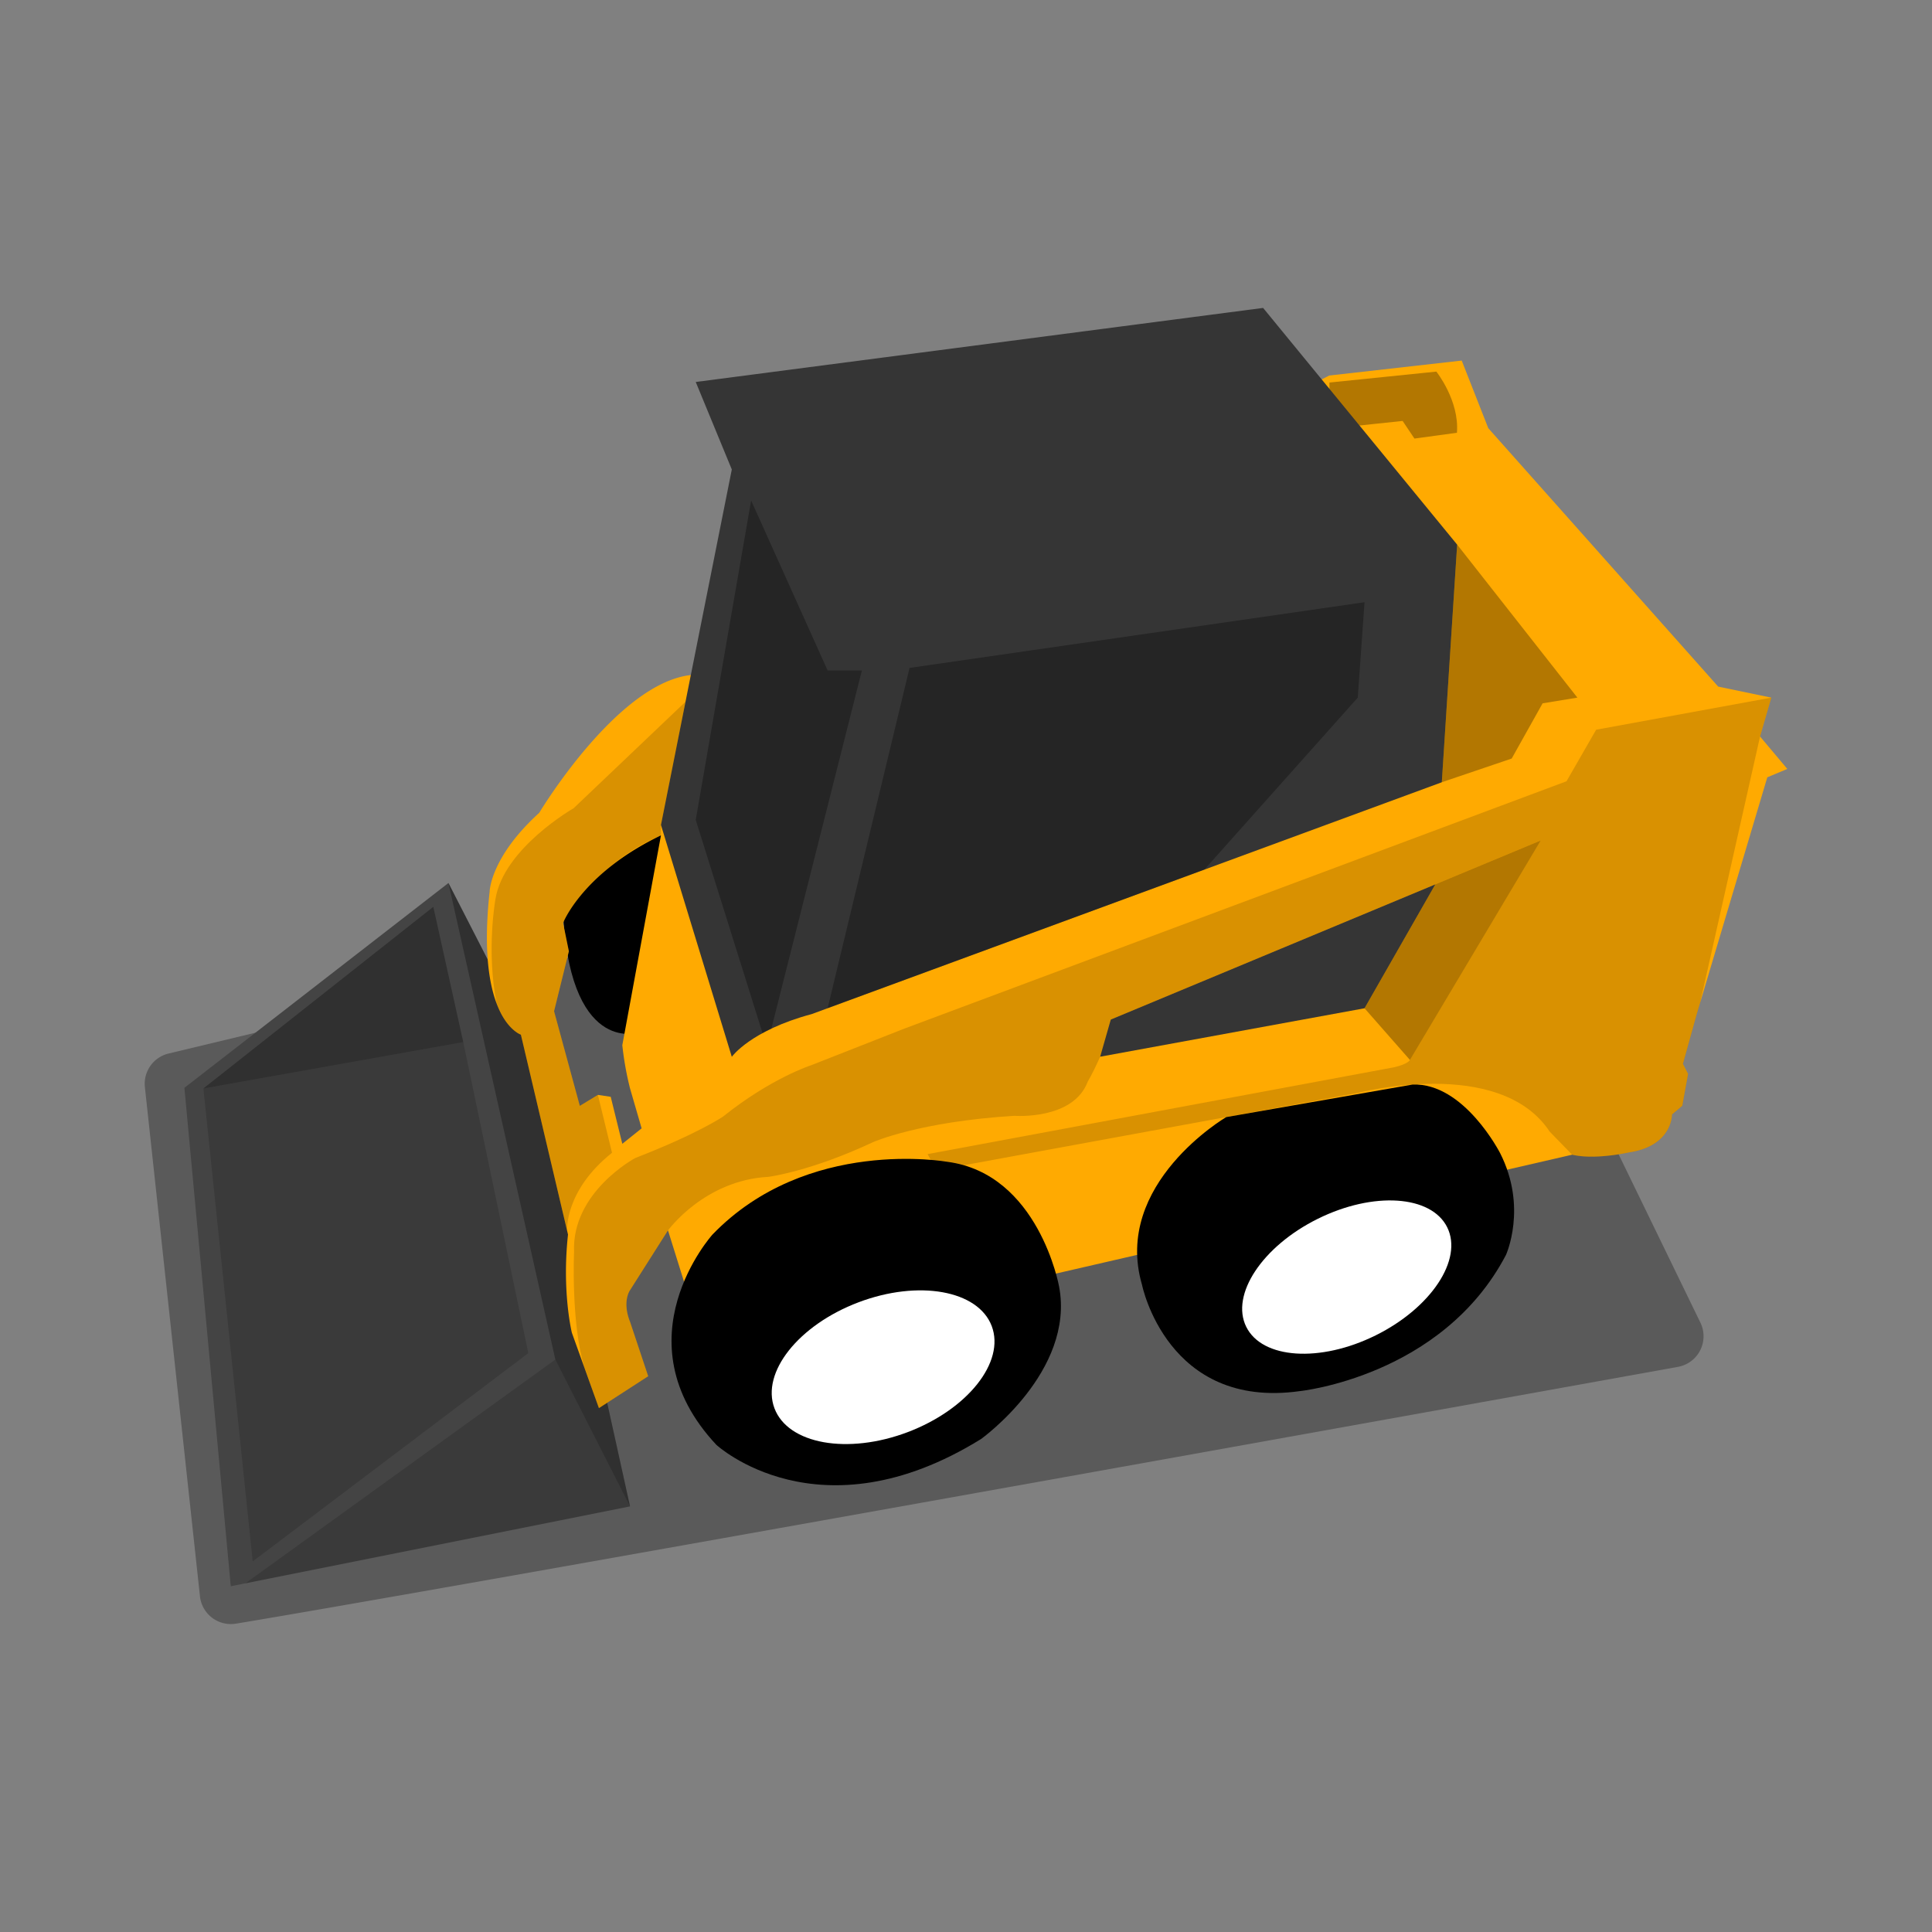 <svg preserveaspectratio="none" height="60" width="60" viewBox="0 0 1000 1000" xmlns="http://www.w3.org/2000/svg" xmlns:xlink="http://www.w3.org/1999/xlink" style="opacity:1;">
    <rect x="0" y="0" width="1000" height="1000" fill="#808080" stroke="none"/>
    <!--Oeste Suroeste-->
    <defs><style>.cls-1{opacity:0.3;}.cls-2{fill:#444;}.cls-3{opacity:0.15;}.cls-4{fill:#FFAA01;}.cls-5{fill:#353535;}.cls-6{fill:#fff;}.cls-7{fill:none;}</style></defs>
    <path class="cls-1" d="M122.1,840.4C223.82,823.64,756,727.76,868.52,707.48a16.09,16.09,0,0,0,11.61-22.87L742.43,401.19a16.1,16.1,0,0,0-18.23-8.62l-637,152.75A16.1,16.1,0,0,0,75,562.71l28.5,263.54A16.09,16.09,0,0,0,122.1,840.4Z"/><path d="M328.78,534.7s-37.67,10.68-37.67-75l35-34.67,28.72,3.34Z"/><polygon class="cls-2" points="232.11 457.04 272.11 535.04 326.11 779.71 119.45 821.04 95.45 563.04 232.11 457.04"/><polygon class="cls-1" points="232.11 457.04 287.45 703.71 326.11 779.71 272.11 535.04 232.11 457.04"/><polygon class="cls-1" points="105.28 563.38 224.28 469.38 239.78 539.38 105.28 563.38"/><polygon class="cls-3" points="287.45 703.71 127.01 819.53 326.11 779.71 287.45 703.71"/><polygon class="cls-3" points="239.78 539.38 273.45 700.38 130.81 808.18 105.28 563.38 239.78 539.38"/><path class="cls-4" d="M911,381.21l5.83-20.12-27.5-5.71-119-133.75-13.75-35L688,194.38,443.28,319.88l-85.5,29.5c-38.33,4-78.67,71.33-78.67,71.33-25.33,23-25.66,40.67-25.66,40.67-7.34,66.66,16.16,74.16,16.16,74.16L294,639c-3.25,29.67,2,50.84,2,50.84l14,39,25.5-16.5-9.42-28.25c-4.16-10.5,0-16.25,0-16.25l19.67-31,20,64,448-103.17c11.83,2.83,29.33-1.17,29.33-1.17,22.67-3.33,22.34-19.66,22.34-19.66l5.33-4.49,3-16.51-2.67-5.17,7.17-25.86,36.5-122.47L925.11,398ZM326.11,563.38l6,20.66-10,8-6-24.33-6.66-1-9.34,5.68-13.33-49,7.67-31-3-14.67s10-25.83,50.66-45.33L322.11,541A161.6,161.6,0,0,0,326.11,563.38Z"/><path class="cls-3" d="M911,381.21l5.83-20.12-90.67,16.62-15.33,26.67-342.67,128-48.33,19s-20.5,6.5-45.5,26.5c0,0-12.83,8.83-45.5,21.5,0,0-33.07,17.57-31.7,48.78,0,0-1.64,36.23,5.25,59.27l2.28,6.34h0L310,728.88l25.5-16.5-9.42-28.25c-4.16-10.5,0-16.25,0-16.25l19.67-31s18.75-26,52-27.75c0,0,21.75-2.75,54.25-18,0,0,23.92-10.59,73.08-13.59,0,0,30.42,2.34,37.92-17.66,0,0,10.75-18.34,11.92-32.17L797.45,435,729.78,548.63s-.75,2-8,3.75l-241.67,45,4.67,8.33,218-40s73.33-19.33,99.33,20l11.67,12c11.83,2.83,29.33-1.17,29.33-1.17,22.67-3.33,22.34-19.66,22.34-19.66l5.33-4.49,3-16.51-2.67-5.17,7.17-25.86L880,519h0Z"/><polygon class="cls-5" points="574.95 527.71 742.92 457.75 706.28 521.88 569.44 546.95 574.95 527.71"/><polygon class="cls-1" points="742.92 457.75 797.45 435.04 729.78 548.63 706.28 521.88 742.92 457.75"/><path class="cls-1" d="M688.11,198l55.34-5.66s12,15,10.66,31.66l-22,3L726,217.88l-37.92,4Z"/><path class="cls-5" d="M360.11,197.71,378.78,243,342.11,427,378.78,547s9.67-13.62,41.33-22.1l326.17-120,7.94-123L653.78,159.38Z"/><polygon class="cls-1" points="470.78 345.71 706.28 311.71 702.78 361.09 623.39 450.08 428.39 521.81 470.78 345.71"/><polygon class="cls-1" points="446.11 347.04 428.39 347.04 388.78 259.04 360.11 424.38 394.67 534.7 399.27 532.37 446.11 347.04"/><polygon class="cls-1" points="746.28 404.88 782.45 392.62 798.45 364.04 816.45 361.09 754.22 281.88 746.28 404.88"/><path class="cls-3" d="M342.11,432.38V427l12.72-63.79-57.92,55.13s-36.18,20.65-40.46,47c0,0-4.85,26.66.62,54.08,0,0,4.88,13.5,12.54,16.08l23.92,101.4s-1.42-20.56,23.25-40.23l-7.33-30-9.34,5.68-13.33-49,7.67-31-3-14.67S306.78,447.38,342.11,432.38Z"/><path d="M368.78,639s-49,54.34,2,108.84c0,0,53,49,137-3,0,0,48.77-35,40.39-79,0,0-10.53-58.33-57.89-64.5C490.28,601.38,417.78,588.21,368.78,639Z"/><ellipse class="cls-6" cx="457.06" cy="707.71" rx="60.12" ry="35.93" transform="translate(-220.88 207.56) rotate(-20.73)"/><path d="M634.69,578.21s-58.91,34.5-43.58,86.83c0,0,13,64.67,81.67,55,0,0,73.67-7.52,106.67-70.42,0,0,11.33-24.58-3-52.78,0,0-18.63-36.5-45.31-35.48Z"/><ellipse class="cls-6" cx="697.08" cy="660.97" rx="58.04" ry="33.68" transform="translate(-220.91 377.96) rotate(-26.34)"/><rect class="cls-7" width="1000" height="1000"/>
</svg>